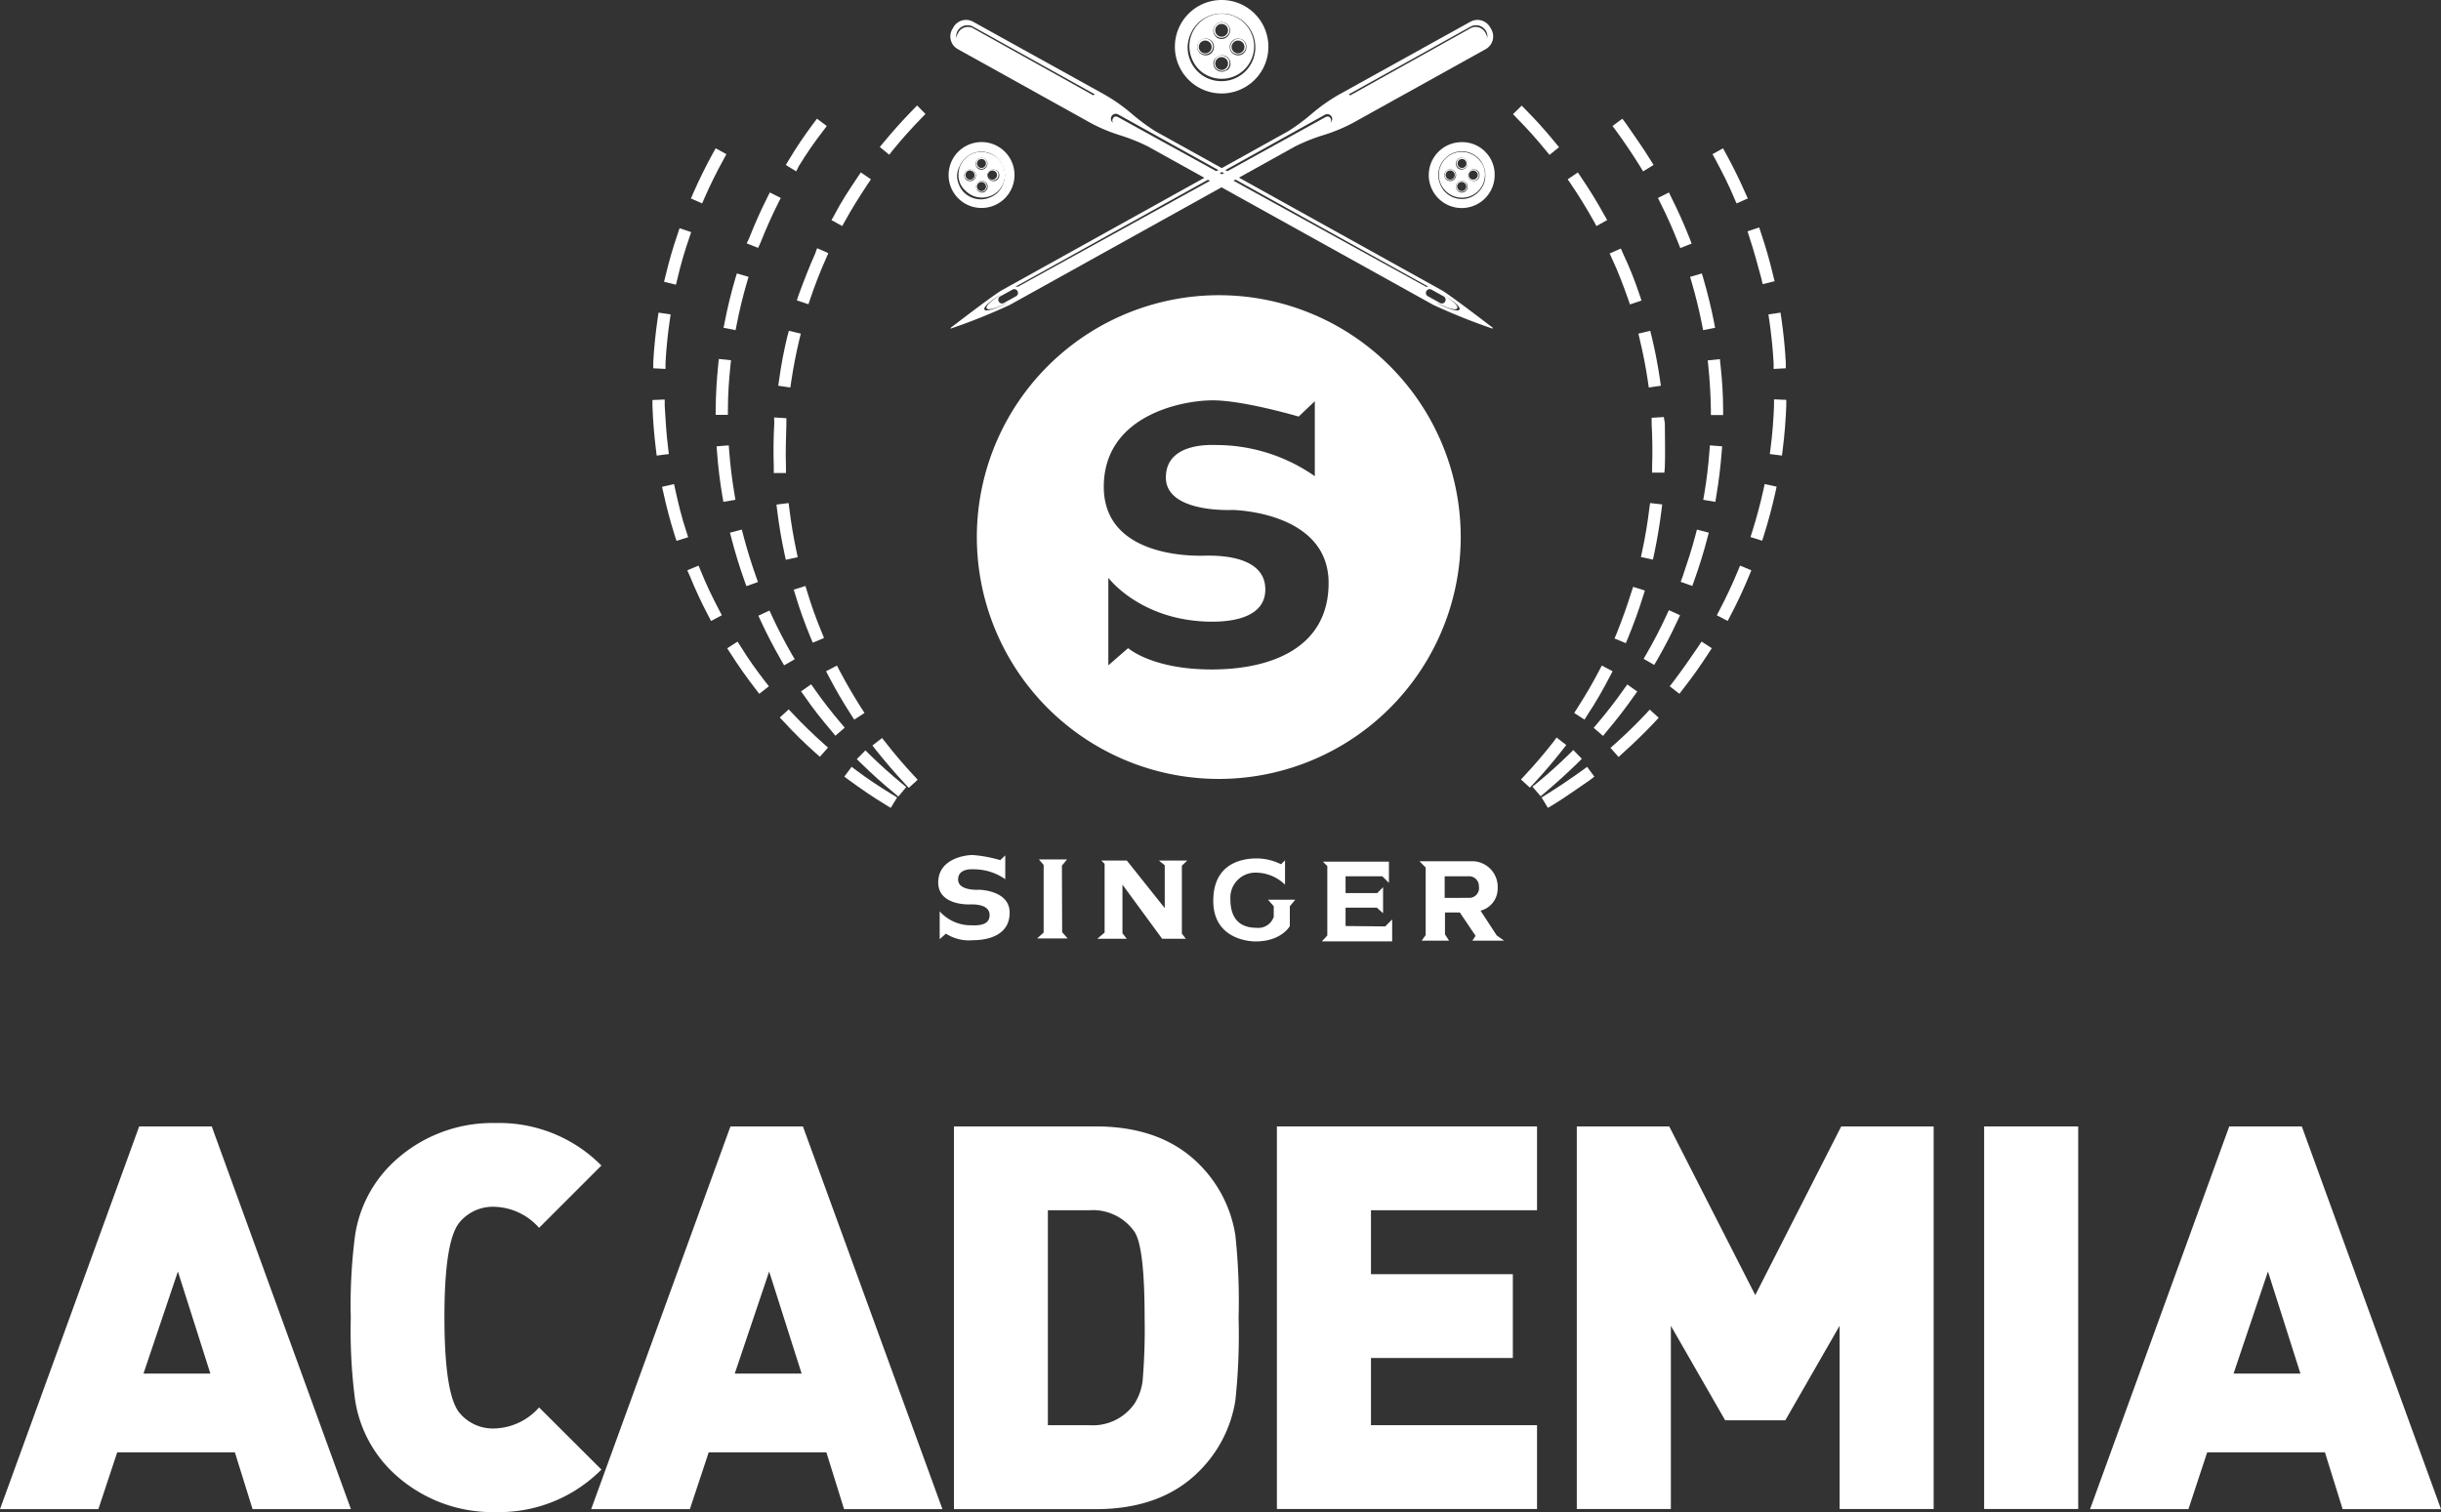 <svg xmlns="http://www.w3.org/2000/svg" viewBox="0 0 300.76 186.38"><rect x="0" y="0" width="300.76" height="186.38" fill="#333333" stroke="none"/><defs><style>.cls-1{fill:#fff;}</style></defs><g id="Layer_2" data-name="Layer 2"><g id="Layer_1-2" data-name="Layer 1"><path class="cls-1" d="M183.92,40.39s-5.28-4.06-6.29-4.62L142.31,16.15a25.31,25.31,0,0,1-2.82-2.09,21.41,21.41,0,0,0-3.59-2.51l-16-8.87a1.79,1.79,0,0,0-2.44.7l-.14.24a1.79,1.79,0,0,0,.7,2.44l15.71,8.73A20.39,20.39,0,0,0,138,16.67a23.78,23.78,0,0,1,3.4,1.36l35.19,19.54a74.94,74.94,0,0,0,7.24,2.91C183.93,40.5,184,40.42,183.92,40.39ZM134.7,11.74,120,3.54a1.36,1.36,0,0,0-2,.63,1.22,1.22,0,0,0-.17.54,1.37,1.37,0,0,1,.15-.88,1.41,1.41,0,0,1,1.92-.54l15,8.34Zm41,23.6L137.82,14.47c-.29-.16-.53-.16-.68.11a.5.5,0,0,0,0,.55.6.6,0,0,1,.68-1L176,35.34Zm.23,1.17a.46.46,0,0,1-.18-.63.45.45,0,0,1,.63-.18l1.5.83a.46.46,0,0,1,.18.63.45.45,0,0,1-.63.18Zm1.23.86-.1-.06c1.24.66,2.33,1,2.49.68s-.68-1.05-1.9-1.75l.11.06c1.3.73,2.23,1.55,2.07,1.85S178.42,38.09,177.11,37.37Z"/><path class="cls-1" d="M130.84,106.69l.63-.77H128l.59.68v8.34l-.81.72h3.77l-.68-.77Zm15.45-.63h-3.5l.72.58v5.28l-4.67-5.86h-3.15l.41.4v8.48l-.9.76h3.64l-.54-.67v-6l4.89,6.67h2.92l-.49-.63v-8.38Zm10.65,5.63V113a2,2,0,0,1-2.11,1.35c-1.75,0-3.23-.81-3.23-3.52a3.08,3.08,0,0,1,3.09-3.28,5.21,5.21,0,0,1,3.64,1.48v-3l-.49.49a6.74,6.74,0,0,0-3-.72c-1.67,0-5.35.5-5.35,5.23s4.45,5,5.21,5c3.19,0,4.22-1.89,4.22-1.89v-2.44l.67-.81h-3.36Zm8.85,2.44v-2.26h3.86l.76.68v-3.2l-.72.72h-3.9V108h4.53l.81.81v-2.61H163l.54.54v8.56l-.67.72h8.66v-2.7l-.85.86Zm19.53,1.8-.9-.63-2-3.06a2.8,2.8,0,0,0,2.11-2.76,3.16,3.16,0,0,0-2.92-3.33H174.9l.76.77v8.33l-.49.68h3.37l-.5-.77v-2.7h1.83l1.94,2.88-.4.59Zm-4.27-5.27H178V108h2.92a1.21,1.21,0,0,1,1.3,1.26A1.2,1.2,0,0,1,181.05,110.66Zm-60.4-1s-2.6.19-2.6-1.26,1.84-1.26,2-1.26a6.74,6.74,0,0,1,3.81,1.22v-2.93l-.62.58a16.48,16.48,0,0,0-3.37-.63c-1.21,0-4.27.59-4.27,3.38s3.6,2.71,3.86,2.71,2.42-.14,2.47,1.26-1.57,1.33-2.29,1.31a5.14,5.14,0,0,1-3.86-1.72v3.43l.77-.68a5.22,5.22,0,0,0,3.27.81c2.34,0,4.58-.85,4.58-3.38C124.42,109.71,120.65,109.66,120.65,109.66Z"/><path class="cls-1" d="M17.15,138.83,0,186H12.12l2.32-7h14.5l2.18,7H43.24L26.09,138.83Zm.53,30.46,4.24-12.58,4,12.58Z"/><path class="cls-1" d="M66.42,173.46a7.58,7.58,0,0,1-5.37,2.59,5.34,5.34,0,0,1-4.5-2q-1.78-2.33-1.79-11.65t1.79-11.66a5.34,5.34,0,0,1,4.5-2,7.58,7.58,0,0,1,5.37,2.59l7.68-7.68a17.72,17.72,0,0,0-13-5.24,17.81,17.81,0,0,0-13.11,5.3,15.59,15.59,0,0,0-4.24,8.54,65.88,65.88,0,0,0-.53,10.14,65.82,65.82,0,0,0,.53,10.13,15.59,15.59,0,0,0,4.24,8.54,17.81,17.81,0,0,0,13.11,5.3,17.72,17.72,0,0,0,13-5.24Z"/><path class="cls-1" d="M90,138.83,72.84,186H85l2.32-7h14.5l2.18,7h12.12L98.93,138.83Zm.53,30.46,4.24-12.58,4,12.58Z"/><path class="cls-1" d="M147.73,143.47q-4.64-4.64-12.71-4.64H117.54V186H135q8.07,0,12.71-4.64a15.72,15.72,0,0,0,4.5-8.74,76.54,76.54,0,0,0,.4-10.19,76.63,76.63,0,0,0-.4-10.2A15.75,15.75,0,0,0,147.73,143.47Zm-6.95,26.75a6.79,6.79,0,0,1-1,2.78,6.25,6.25,0,0,1-5.57,2.65h-5.1V149.16h5.1a6.25,6.25,0,0,1,5.57,2.65q1.25,1.86,1.25,10.6A74.54,74.54,0,0,1,140.78,170.22Z"/><polygon class="cls-1" points="157.33 185.98 189.38 185.98 189.38 175.65 168.92 175.65 168.92 167.37 186.4 167.37 186.4 157.04 168.92 157.04 168.92 149.16 189.38 149.16 189.38 138.83 157.33 138.83 157.33 185.98"/><polygon class="cls-1" points="216.27 159.62 205.67 138.83 194.28 138.83 194.28 185.98 205.87 185.98 205.87 163.4 212.56 175.05 219.97 175.05 226.66 163.4 226.66 185.98 238.25 185.98 238.25 138.83 226.86 138.83 216.27 159.62"/><rect class="cls-1" x="244.47" y="138.83" width="11.59" height="47.15"/><path class="cls-1" d="M283.61,138.83h-8.94L257.52,186h12.12l2.31-7h14.51l2.18,7h12.12Zm-8.41,30.46,4.24-12.58,4,12.58Z"/><path class="cls-1" d="M120.53,63a29.81,29.81,0,1,0,32.81-26.45A29.84,29.84,0,0,0,120.53,63ZM162,49.45v9.24a21.21,21.21,0,0,0-12-3.84c-.56,0-6.35-.42-6.35,4s8.19,4,8.19,4,11.86.15,11.86,9c0,8-7.06,10.66-14.41,10.66S139,79.88,139,79.88L136.56,82V71.21s3.81,5.12,12.14,5.4c2.26.08,7.34-.14,7.2-4.12-.16-4.41-6.92-4-7.77-4S136,68.79,136,60s9.6-10.66,13.42-10.66,10.59,2,10.59,2Z"/><path class="cls-1" d="M148.34,6.68a1,1,0,0,0,.7-.15.94.94,0,0,0,.4-.6.9.9,0,0,0-.14-.73.87.87,0,0,0-.27-.27,1.14,1.14,0,0,0-.36-.15,1,1,0,0,0-.74.17,1,1,0,0,0-.26.28.93.93,0,0,0-.14.36,1.2,1.2,0,0,0,0,.38,1.09,1.09,0,0,0,.17.34A1,1,0,0,0,148.34,6.68ZM148.5,5a.79.79,0,0,1,0,1.58.79.79,0,1,1,0-1.58Z"/><path class="cls-1" d="M152.38,6.68a1,1,0,0,0,.7-.15.94.94,0,0,0,.26-1.33.87.87,0,0,0-.27-.27,1.14,1.14,0,0,0-.36-.15A1,1,0,0,0,152,5a1,1,0,0,0-.26.28.92.92,0,0,0-.13.36,1,1,0,0,0,0,.38,1.09,1.09,0,0,0,.17.34A1,1,0,0,0,152.38,6.68ZM152.54,5a.79.79,0,1,1-.79.79A.79.79,0,0,1,152.54,5Z"/><path class="cls-1" d="M150.31,4.65a1,1,0,0,0,1.15-.7,1,1,0,0,0-.11-.73,1.2,1.2,0,0,0-.26-.29,1.23,1.23,0,0,0-.35-.16,1,1,0,0,0-.39,0,.93.93,0,0,0-.36.14,1,1,0,0,0-.28.27,1.19,1.19,0,0,0-.15.35,1,1,0,0,0,0,.39.87.87,0,0,0,.15.34A1,1,0,0,0,150.31,4.65Zm.21-1.7a.79.79,0,0,1,0,1.58.79.79,0,1,1,0-1.58Z"/><path class="cls-1" d="M150.52,11.52a5.76,5.76,0,1,0-5.76-5.76A5.76,5.76,0,0,0,150.52,11.52ZM146.7,4.18a4.37,4.37,0,0,1,.91-1.33,4.18,4.18,0,0,1,2.91-1.18,4,4,0,0,1,1.57.3,4.1,4.1,0,0,1,1.34.88,4.37,4.37,0,0,1,.91,1.33,4.3,4.3,0,0,1,.33,1.58,4.2,4.2,0,0,1-1.19,3,4.36,4.36,0,0,1-1.36.92,4.15,4.15,0,0,1-1.6.32,4.1,4.1,0,0,1-3-1.24,4.2,4.2,0,0,1-1.19-3A4.3,4.3,0,0,1,146.7,4.18Z"/><path class="cls-1" d="M147.72,8.56a3.81,3.81,0,0,0,1.29.85,3.91,3.91,0,0,0,1.51.3,3.95,3.95,0,0,0,2.8-1.14,4,4,0,0,0,1.2-2.81,3.9,3.9,0,0,0-.29-1.54A4.06,4.06,0,0,0,152.07,2a4.12,4.12,0,0,0-1.55-.31A3.94,3.94,0,0,0,149,2a3.87,3.87,0,0,0-1.3.89,4,4,0,0,0-.86,1.31,3.9,3.9,0,0,0-.29,1.54,4,4,0,0,0,.32,1.53A3.86,3.86,0,0,0,147.72,8.56Zm3.4.09a1,1,0,0,1-.37.17,1.19,1.19,0,0,1-.42,0,.91.91,0,0,1-.38-.16.89.89,0,0,1-.29-.29,1.07,1.07,0,0,1-.14-.78A1,1,0,0,1,150,7a1,1,0,0,1,1.17,1.69Zm.42-3.07a1,1,0,0,1,.43-.64,1,1,0,0,1,.75-.17,1,1,0,0,1,.84,1.17,1,1,0,0,1-.79.86,1.19,1.19,0,0,1-.42,0,1.06,1.06,0,0,1-.38-.16.89.89,0,0,1-.29-.29A1.12,1.12,0,0,1,151.54,5.58Zm-2-2.06a1,1,0,0,1,.45-.63,1,1,0,0,1,1.4.31,1,1,0,0,1,.15.77,1.07,1.07,0,0,1-.83.82,1.13,1.13,0,0,1-.41,0,1,1,0,0,1-.38-.17,1,1,0,0,1-.27-.31A1,1,0,0,1,149.53,3.52Zm-2,2.06a1,1,0,0,1,.43-.64,1,1,0,0,1,.75-.17,1,1,0,0,1,.84,1.17,1,1,0,0,1-.79.86,1.19,1.19,0,0,1-.42,0,1.06,1.06,0,0,1-.38-.16.81.81,0,0,1-.29-.29A1.07,1.07,0,0,1,147.5,5.58Z"/><path class="cls-1" d="M151.05,7a1.14,1.14,0,0,0-.36-.15A1,1,0,0,0,150,7a1,1,0,0,0-.26.28,1.13,1.13,0,0,0-.14.36,1.2,1.2,0,0,0,0,.38,1.09,1.09,0,0,0,.17.34,1,1,0,0,0,.62.37,1,1,0,0,0,.7-.15,1,1,0,0,0,.26-1.33A.87.87,0,0,0,151.05,7Zm-.53,1.62a.79.79,0,1,1,0-1.58.79.79,0,0,1,0,1.58Z"/><path class="cls-1" d="M119.4,22.22a.66.66,0,0,0,.49-.11.66.66,0,0,0,.19-.93.58.58,0,0,0-.19-.19.8.8,0,0,0-.25-.11.88.88,0,0,0-.28,0,.8.8,0,0,0-.25.11.77.77,0,0,0-.28.45.82.82,0,0,0,0,.27A.51.51,0,0,0,119,22,.68.68,0,0,0,119.4,22.22Zm.11-1.2a.56.56,0,1,1-.55.55A.56.56,0,0,1,119.51,21Z"/><path class="cls-1" d="M122.24,22.22a.69.69,0,0,0,.5-.11.65.65,0,0,0,.28-.42.62.62,0,0,0-.1-.51.58.58,0,0,0-.19-.19.71.71,0,0,0-.25-.11.82.82,0,0,0-.27,0A.71.71,0,0,0,122,21a.61.61,0,0,0-.19.2.68.68,0,0,0-.09.25.82.82,0,0,0,0,.27.84.84,0,0,0,.12.23A.71.71,0,0,0,122.24,22.22Zm.12-1.2a.56.56,0,0,1,0,1.11.56.56,0,1,1,0-1.11Z"/><path class="cls-1" d="M120.79,20.79a.67.67,0,0,0,.5-.08.71.71,0,0,0,.31-.41.73.73,0,0,0-.08-.52.7.7,0,0,0-.18-.2.8.8,0,0,0-.25-.11.62.62,0,0,0-.27,0,.82.82,0,0,0-.26.1.69.69,0,0,0-.19.19.71.71,0,0,0-.11.25.82.82,0,0,0,0,.27.56.56,0,0,0,.1.24A.72.72,0,0,0,120.79,20.79Zm.15-1.19a.55.55,0,1,1-.56.55A.55.55,0,0,1,120.94,19.6Z"/><path class="cls-1" d="M120.94,25.63a4.06,4.06,0,1,0-4.06-4.06A4.05,4.05,0,0,0,120.94,25.63Zm-2.69-5.17a2.86,2.86,0,0,1,.64-.93,2.92,2.92,0,0,1,2-.84,3,3,0,0,1,1.1.21,3.14,3.14,0,0,1,.94.62,3,3,0,0,1,.88,2.05,2.87,2.87,0,0,1-.22,1.12,2.78,2.78,0,0,1-.62,1,2.93,2.93,0,0,1-1,.65,3,3,0,0,1-1.13.23,3,3,0,0,1-2.09-.88,2.78,2.78,0,0,1-.62-1,2.69,2.69,0,0,1-.21-1.12A2.83,2.83,0,0,1,118.25,20.46Z"/><path class="cls-1" d="M119,23.54a2.88,2.88,0,0,0,.91.6,2.8,2.8,0,0,0,1.07.21,2.87,2.87,0,0,0,2-.8,3,3,0,0,0,.62-.91,2.77,2.77,0,0,0,.22-1.07,2.66,2.66,0,0,0-.2-1.08A2.84,2.84,0,0,0,122,18.94a3,3,0,0,0-1.09-.22,2.69,2.69,0,0,0-1.09.22,2.77,2.77,0,0,0-.92.62,3,3,0,0,0-.61.93,3,3,0,0,0-.2,1.08,2.6,2.6,0,0,0,.23,1.07A2.66,2.66,0,0,0,119,23.54Zm2.4.06a.68.68,0,0,1-.26.12.57.57,0,0,1-.29,0,.75.75,0,0,1-.28-.11.64.64,0,0,1-.2-.2.83.83,0,0,1-.1-.55.71.71,0,0,1,.83-.57.72.72,0,0,1,.46.28.75.75,0,0,1,.13.54A.68.68,0,0,1,121.36,23.6Zm.29-2.15A.74.74,0,0,1,122,21a.68.68,0,0,1,.52-.11.73.73,0,0,1,.6.82.73.73,0,0,1-.3.48.62.62,0,0,1-.26.12.72.72,0,0,1-.29,0,.81.81,0,0,1-.27-.11.84.84,0,0,1-.21-.21A.79.79,0,0,1,121.65,21.45ZM120.24,20a.72.72,0,0,1,1.3-.22.68.68,0,0,1,.11.54.74.74,0,0,1-.32.47.81.81,0,0,1-.27.11,1,1,0,0,1-.29,0,.62.62,0,0,1-.26-.12.7.7,0,0,1-.2-.22A.75.75,0,0,1,120.24,20Zm-1.43,1.46a.77.77,0,0,1,.3-.46.71.71,0,0,1,.53-.11.72.72,0,0,1,.46.28.73.73,0,0,1,.13.54.72.72,0,0,1-.29.48.66.66,0,0,1-.27.12.7.7,0,0,1-.29,0,.9.9,0,0,1-.27-.11.67.67,0,0,1-.2-.21A.74.74,0,0,1,118.81,21.45Z"/><path class="cls-1" d="M121.31,22.41a.55.55,0,0,0-.25-.1.61.61,0,0,0-.27,0,.71.71,0,0,0-.25.11.61.61,0,0,0-.19.2.58.58,0,0,0-.09.25.62.62,0,0,0,0,.27.55.55,0,0,0,.12.24.69.69,0,0,0,.92.16.65.65,0,0,0,.29-.43.66.66,0,0,0-.1-.51A.58.58,0,0,0,121.31,22.41Zm-.37,1.14a.56.56,0,1,1,.55-.56A.56.56,0,0,1,120.94,23.55Z"/><path class="cls-1" d="M179.25,21.18a.69.69,0,0,0-.19-.19.85.85,0,0,0-.26-.11.82.82,0,0,0-.27,0,.8.8,0,0,0-.25.11.58.58,0,0,0-.18.2.69.69,0,0,0-.1.25.62.62,0,0,0,0,.27.61.61,0,0,0,.11.23.73.73,0,0,0,.44.27.66.66,0,0,0,.49-.11.66.66,0,0,0,.19-.93Zm-.57.95a.56.56,0,1,1,.56-.56A.56.56,0,0,1,178.68,22.13Z"/><path class="cls-1" d="M181.9,21a.8.8,0,0,0-.25-.11.81.81,0,0,0-.27,0,.71.71,0,0,0-.25.11.61.61,0,0,0-.19.2.54.54,0,0,0-.09.25.62.62,0,0,0,0,.27A.51.51,0,0,0,181,22a.68.68,0,0,0,.43.27.66.66,0,0,0,.49-.11.63.63,0,0,0,.29-.42.66.66,0,0,0-.1-.51A.58.58,0,0,0,181.9,21Zm-.37,1.14a.56.56,0,1,1,.55-.56A.56.56,0,0,1,181.53,22.13Z"/><path class="cls-1" d="M180,20.79a.67.67,0,0,0,.5-.08.66.66,0,0,0,.3-.41.68.68,0,0,0-.07-.52.61.61,0,0,0-.19-.2.69.69,0,0,0-.52-.12.77.77,0,0,0-.25.1.58.58,0,0,0-.19.19.57.57,0,0,0-.11.25.61.61,0,0,0,0,.27.74.74,0,0,0,.11.24A.72.72,0,0,0,180,20.79Zm.14-1.19a.55.55,0,1,1-.55.55A.55.55,0,0,1,180.1,19.6Z"/><path class="cls-1" d="M180.1,17.52a4.06,4.06,0,1,0,4.06,4.05A4,4,0,0,0,180.1,17.52Zm2.71,5.17a3,3,0,0,1-1.58,1.61,2.89,2.89,0,0,1-1.13.23A3,3,0,0,1,179,24.3a2.93,2.93,0,0,1-.95-.65,2.78,2.78,0,0,1-.62-1,2.87,2.87,0,0,1-.22-1.12,3,3,0,0,1,.24-1.11,2.86,2.86,0,0,1,.64-.93,2.91,2.91,0,0,1,2-.84,3,3,0,0,1,1.11.21,3.14,3.14,0,0,1,.94.62,3,3,0,0,1,.64.94,2.83,2.83,0,0,1,.23,1.11A2.69,2.69,0,0,1,182.81,22.69Z"/><path class="cls-1" d="M182.11,19.56a2.77,2.77,0,0,0-.92-.62,2.87,2.87,0,0,0-1.09-.22,2.76,2.76,0,0,0-1.09.22,2.87,2.87,0,0,0-.92.62,3,3,0,0,0-.6.93,2.66,2.66,0,0,0-.2,1.08,2.77,2.77,0,0,0,.22,1.07,2.84,2.84,0,0,0,.62.9,2.84,2.84,0,0,0,4,0,2.91,2.91,0,0,0,.84-2,3,3,0,0,0-.2-1.08A3,3,0,0,0,182.11,19.56Zm-2.7.43a.71.71,0,0,1,.32-.44.7.7,0,0,1,.53-.09.74.74,0,0,1,.45.31.74.74,0,0,1-.21,1,.81.81,0,0,1-.27.11.93.93,0,0,1-.29,0,.66.66,0,0,1-.27-.12.67.67,0,0,1-.19-.22A.71.71,0,0,1,179.41,20Zm-.57,2.31a.7.7,0,0,1-.29,0,.81.81,0,0,1-.27-.11.67.67,0,0,1-.2-.21.72.72,0,0,1,.73-1.11.72.72,0,0,1,.46.28.73.73,0,0,1,.13.54.75.75,0,0,1-.29.48A.66.66,0,0,1,178.84,22.3Zm1.69,1.3a.66.66,0,0,1-.27.12.57.57,0,0,1-.29,0,.7.7,0,0,1-.27-.11.64.64,0,0,1-.2-.2.75.75,0,0,1,.2-1,.75.75,0,0,1,.53-.11.72.72,0,0,1,.46.28.75.75,0,0,1,.13.54A.72.72,0,0,1,180.53,23.6ZM182,22.18a.68.68,0,0,1-.26.12.76.76,0,0,1-.3,0,.9.9,0,0,1-.27-.11.67.67,0,0,1-.2-.21.74.74,0,0,1-.1-.54.77.77,0,0,1,.3-.46.71.71,0,0,1,.53-.11.72.72,0,0,1,.46.28.73.73,0,0,1,.13.54A.68.68,0,0,1,182,22.18Z"/><path class="cls-1" d="M180.48,22.41a.6.6,0,0,0-.25-.1.66.66,0,0,0-.28,0,.8.8,0,0,0-.25.11.7.7,0,0,0-.18.2.77.77,0,0,0-.1.25.62.62,0,0,0,0,.27.66.66,0,0,0,.11.24.72.72,0,0,0,.44.26.7.7,0,0,0,.49-.1.69.69,0,0,0,.29-.43.71.71,0,0,0-.1-.51A.69.69,0,0,0,180.48,22.41Zm-.38,1.14a.56.56,0,1,1,.56-.56A.56.56,0,0,1,180.1,23.55Z"/><path class="cls-1" d="M110,18.51c1.1-1.35,2.28-2.67,3.5-3.92l.53-.54L113,13l-.53.54c-1.25,1.28-2.46,2.63-3.59,4l-.48.58,1.17.95Z"/><path class="cls-1" d="M99.85,78.51l.29.7,1.39-.58-.28-.69c-.67-1.61-1.27-3.28-1.79-5l-.22-.72-1.44.45.22.72C98.55,75.16,99.17,76.86,99.85,78.51Z"/><path class="cls-1" d="M111.46,96.55l.51.55,1.1-1-.51-.55c-1.19-1.28-2.34-2.62-3.41-4l-.47-.59-1.19.92.47.6C109.06,93.86,110.24,95.24,111.46,96.55Z"/><path class="cls-1" d="M100.42,31.3c-.73,1.63-1.38,3.32-2,5l-.24.72,1.43.48.24-.72c.56-1.65,1.2-3.3,1.91-4.89l.3-.69-1.38-.61Z"/><path class="cls-1" d="M95.4,52.16c-.1,1.78-.12,3.59-.06,5.38l0,.76,1.5,0,0-.76c-.06-1.74,0-3.51.05-5.25l0-.75-1.51-.09Z"/><path class="cls-1" d="M97,41.5c-.42,1.74-.76,3.52-1,5.29l-.11.75,1.49.22.11-.75c.26-1.72.59-3.46,1-5.16l.18-.73-1.47-.35Z"/><path class="cls-1" d="M105.25,88.69l1.27-.82-.41-.63c-.94-1.47-1.83-3-2.64-4.54l-.35-.67-1.34.7.35.67c.83,1.59,1.74,3.15,2.71,4.65Z"/><path class="cls-1" d="M104.14,27.2c.84-1.52,1.77-3,2.75-4.48l.42-.62-1.25-.85-.42.63c-1,1.48-2,3-2.82,4.59l-.37.66,1.32.73Z"/><path class="cls-1" d="M97.26,62.73,97.17,62l-1.5.19.09.75c.22,1.77.52,3.56.9,5.31l.16.74,1.47-.32-.16-.74C97.77,66.21,97.47,64.46,97.26,62.73Z"/><path class="cls-1" d="M89.15,40.4l1.48.29.15-.74c.33-1.71.75-3.43,1.24-5.11l.21-.72-1.44-.42-.22.72c-.5,1.72-.93,3.48-1.27,5.24Z"/><path class="cls-1" d="M102.93,90.68l1.15-1-.49-.58c-1.13-1.32-2.21-2.72-3.22-4.15l-.43-.61-1.24.87.44.61c1,1.47,2.14,2.9,3.3,4.26Z"/><path class="cls-1" d="M98.42,20.48c.91-1.49,1.91-2.95,3-4.35l.45-.6-1.21-.9-.45.6c-1.07,1.43-2.09,2.93-3,4.46l-.39.64,1.28.79Z"/><path class="cls-1" d="M93.72,29.87c.64-1.62,1.36-3.24,2.14-4.8l.34-.67-1.35-.68-.34.68c-.8,1.6-1.54,3.26-2.19,4.92L92,30l1.41.55Z"/><path class="cls-1" d="M96.61,82l1.31-.75-.38-.65c-.87-1.51-1.68-3.08-2.42-4.67l-.31-.68-1.37.63.31.68c.76,1.63,1.59,3.24,2.49,4.79Z"/><path class="cls-1" d="M111.66,97l-.59-.48c-1.34-1.1-2.66-2.29-3.91-3.51l-.53-.53-1.06,1.08.54.53c1.28,1.25,2.62,2.46,4,3.6l.58.48Z"/><path class="cls-1" d="M91.71,71.53l.26.71,1.42-.51L93.13,71c-.58-1.64-1.1-3.33-1.54-5l-.19-.73-1.46.38.19.73C90.58,68.11,91.11,69.84,91.71,71.53Z"/><path class="cls-1" d="M89.13,61.85l1.48-.25-.12-.74c-.29-1.72-.51-3.48-.64-5.22l-.06-.75-1.5.12.06.75c.13,1.78.35,3.58.65,5.35Z"/><path class="cls-1" d="M89.69,50.39c0-1.74.12-3.5.3-5.24l.08-.75-1.5-.16-.08.75c-.18,1.78-.29,3.59-.31,5.38v.76l1.5,0Z"/><path class="cls-1" d="M80.82,55.4l.09.75,1.5-.19-.09-.75C82.1,53.48,82,51.72,81.9,50l0-.76-1.51.06,0,.75C80.45,51.82,80.6,53.63,80.82,55.4Z"/><path class="cls-1" d="M82,44.72c.09-1.74.27-3.5.52-5.23l.11-.74-1.49-.22-.11.74c-.26,1.78-.44,3.58-.54,5.37l0,.75,1.51.08Z"/><path class="cls-1" d="M109.11,99.18l.64.39.79-1.29-.65-.39c-1.49-.91-3-1.9-4.36-2.93l-.6-.45-.9,1.21.61.45C106.08,97.23,107.58,98.25,109.11,99.18Z"/><path class="cls-1" d="M83.47,34.33c.4-1.69.89-3.4,1.45-5l.24-.72-1.43-.48-.24.72C82.92,30.5,82.42,32.24,82,34l-.18.73,1.47.36Z"/><path class="cls-1" d="M87.26,75.86l.35.67,1.33-.7-.35-.67C87.78,73.62,87,72,86.36,70.4l-.29-.69-1.39.58L85,71C85.66,72.64,86.43,74.28,87.26,75.86Z"/><path class="cls-1" d="M93.09,84.91l.46.6,1.19-.93L94.28,84c-1.07-1.38-2.1-2.82-3-4.29l-.41-.63-1.27.82.41.63C90.94,82,92,83.5,93.09,84.91Z"/><path class="cls-1" d="M83.21,60.39l-.16-.73L81.57,60l.17.74c.38,1.74.84,3.49,1.38,5.2l.23.72,1.44-.45-.23-.72C84,63.8,83.58,62.09,83.21,60.39Z"/><path class="cls-1" d="M100.45,92.77l.57.5,1-1.13-.56-.5c-1.3-1.16-2.57-2.39-3.76-3.66l-.52-.55-1.1,1,.52.55C97.82,90.32,99.12,91.58,100.45,92.77Z"/><path class="cls-1" d="M86.81,24.38c.7-1.6,1.49-3.19,2.33-4.71L89.5,19l-1.32-.72-.37.66c-.86,1.56-1.66,3.19-2.38,4.83l-.3.69,1.38.61Z"/><path class="cls-1" d="M203.21,62.73c-.21,1.73-.5,3.48-.87,5.18l-.16.74,1.48.32.16-.74c.37-1.75.67-3.54.89-5.31l.09-.75L203.31,62Z"/><path class="cls-1" d="M205.13,57.54c.06-1.79,0-3.6,0-5.38L205,51.4l-1.5.09,0,.75c.1,1.74.12,3.51.06,5.25l0,.76,1.51,0Z"/><path class="cls-1" d="M200.58,36.8l.25.72,1.42-.48-.24-.72c-.57-1.7-1.23-3.39-2-5l-.3-.69-1.38.61.31.69C199.38,33.5,200,35.15,200.58,36.8Z"/><path class="cls-1" d="M201,73c-.52,1.67-1.12,3.34-1.78,5l-.29.69,1.39.58.29-.7c.68-1.65,1.3-3.35,1.83-5.07l.23-.72-1.45-.45Z"/><path class="cls-1" d="M203.51,41.5l-.18-.73-1.46.35.17.73c.41,1.7.75,3.44,1,5.16l.11.75,1.49-.22-.11-.75C204.27,45,203.93,43.24,203.51,41.5Z"/><path class="cls-1" d="M190.44,18.51l.48.58,1.17-.95-.48-.58c-1.13-1.39-2.34-2.74-3.59-4l-.53-.54-1.07,1.05.52.54C188.16,15.84,189.34,17.16,190.44,18.51Z"/><path class="cls-1" d="M198.69,82.73l-1.33-.7-.35.67c-.81,1.55-1.7,3.07-2.65,4.54l-.4.63,1.27.82.4-.64c1-1.5,1.88-3.06,2.71-4.65Z"/><path class="cls-1" d="M196.34,27.2l.36.66,1.32-.73-.37-.66c-.86-1.56-1.81-3.11-2.82-4.59l-.42-.63-1.25.85.42.62C194.56,24.17,195.49,25.68,196.34,27.2Z"/><path class="cls-1" d="M191.33,91.52c-1.08,1.38-2.23,2.72-3.42,4l-.51.55,1.1,1,.52-.55c1.22-1.31,2.39-2.69,3.5-4.1l.46-.6-1.19-.92Z"/><path class="cls-1" d="M211.47,61.11c.3-1.77.52-3.57.66-5.35l.06-.75-1.51-.12-.06.75c-.13,1.74-.34,3.5-.63,5.22l-.13.74,1.49.25Z"/><path class="cls-1" d="M210.8,51.15l1.51,0v-.76c0-1.79-.13-3.6-.32-5.38l-.08-.75-1.5.16.08.75c.18,1.74.28,3.5.31,5.24Z"/><path class="cls-1" d="M210.35,66.38l.19-.73-1.46-.38-.19.73c-.44,1.69-1,3.38-1.55,5l-.26.71,1.43.51.25-.71C209.36,69.84,209.9,68.11,210.35,66.38Z"/><path class="cls-1" d="M207,75.83l-1.37-.63-.32.68c-.73,1.59-1.55,3.16-2.42,4.67l-.38.65,1.31.75.38-.65c.89-1.55,1.73-3.16,2.48-4.79Z"/><path class="cls-1" d="M198,90.1c1.15-1.36,2.26-2.79,3.29-4.26l.44-.61-1.23-.87-.44.61c-1,1.43-2.09,2.83-3.21,4.15l-.49.58,1.15,1Z"/><path class="cls-1" d="M208.45,34.84c.49,1.68.91,3.4,1.25,5.11l.14.74,1.48-.29-.14-.74c-.35-1.76-.78-3.52-1.28-5.24l-.21-.72-1.45.42Z"/><path class="cls-1" d="M202.06,20.48l.39.64,1.29-.79-.4-.64c-.94-1.53-2-3-3-4.46l-.45-.6-1.21.9.45.6C200.15,17.53,201.14,19,202.06,20.48Z"/><path class="cls-1" d="M206.75,29.87l.28.7,1.4-.55-.27-.7c-.66-1.66-1.39-3.32-2.2-4.92l-.33-.68-1.35.68.33.67C205.4,26.63,206.11,28.25,206.75,29.87Z"/><path class="cls-1" d="M194.37,94.05l.53-.53-1.05-1.08-.54.53c-1.25,1.22-2.56,2.41-3.91,3.51l-.58.48,1,1.17.59-.48C191.74,96.51,193.09,95.3,194.37,94.05Z"/><path class="cls-1" d="M196.44,95.72l-.89-1.21-.61.45c-1.4,1-2.87,2-4.36,2.93l-.64.39.78,1.29.65-.39c1.52-.93,3-2,4.47-3Z"/><path class="cls-1" d="M213.66,24.38l.3.69,1.39-.61-.31-.69c-.72-1.64-1.52-3.27-2.38-4.83l-.36-.66L211,19l.37.67C212.18,21.19,213,22.78,213.66,24.38Z"/><path class="cls-1" d="M217.35,65.92c.54-1.71,1-3.46,1.39-5.2l.16-.74-1.47-.32-.16.73c-.38,1.7-.83,3.41-1.36,5.08l-.23.72,1.44.45Z"/><path class="cls-1" d="M219.65,55.4c.23-1.77.37-3.58.44-5.37l0-.75-1.51-.06,0,.76c-.06,1.74-.2,3.5-.42,5.23l-.1.75,1.5.19Z"/><path class="cls-1" d="M213.22,75.86c.83-1.58,1.6-3.22,2.28-4.88l.29-.69-1.39-.58-.29.69c-.67,1.62-1.42,3.22-2.23,4.76l-.35.67,1.34.7Z"/><path class="cls-1" d="M218,39.49c.25,1.73.43,3.49.53,5.23l0,.75,1.5-.08,0-.75c-.1-1.79-.28-3.59-.54-5.37l-.11-.74-1.49.22Z"/><path class="cls-1" d="M200,92.77c1.33-1.19,2.63-2.45,3.86-3.76l.51-.55-1.1-1-.51.55c-1.2,1.27-2.46,2.5-3.76,3.66l-.57.5,1,1.13Z"/><path class="cls-1" d="M215.56,29.28c.55,1.65,1,3.36,1.45,5l.17.74,1.47-.36-.18-.73c-.41-1.74-.91-3.48-1.48-5.18l-.24-.72-1.43.48Z"/><path class="cls-1" d="M207.38,84.91c1.1-1.41,2.15-2.88,3.12-4.39l.41-.63-1.26-.82-.41.63c-1,1.47-2,2.91-3.05,4.29l-.46.59,1.19.93Z"/><path class="cls-1" d="M117.15,40.39s5.28-4.06,6.29-4.62l35.32-19.62a25.31,25.31,0,0,0,2.82-2.09,22.05,22.05,0,0,1,3.59-2.51l16-8.87a1.79,1.79,0,0,1,2.44.7l.14.24a1.79,1.79,0,0,1-.7,2.44l-15.71,8.73A20.39,20.39,0,0,1,163,16.67a23.78,23.78,0,0,0-3.4,1.36L124.44,37.57a74.94,74.94,0,0,1-7.24,2.91A.05.05,0,0,1,117.15,40.39Zm49.22-28.64,14.71-8.21a1.36,1.36,0,0,1,2,.63,1.22,1.22,0,0,1,.17.54,1.37,1.37,0,0,0-.15-.88,1.42,1.42,0,0,0-1.92-.54l-15,8.34ZM125.42,35.34l37.83-20.87c.29-.16.53-.16.68.11a.5.5,0,0,1,0,.55.6.6,0,0,0,.14-.75.61.61,0,0,0-.82-.24L125.1,35.34Zm-.23,1.17a.46.46,0,0,0,.18-.63.45.45,0,0,0-.63-.18l-1.5.83a.46.46,0,0,0-.18.63.45.45,0,0,0,.63.18Zm-1.23.86.1-.06c-1.24.66-2.33,1-2.49.68s.68-1,1.9-1.75l-.11.06c-1.3.73-2.23,1.55-2.07,1.85S122.65,38.09,124,37.37Z"/></g></g></svg>
